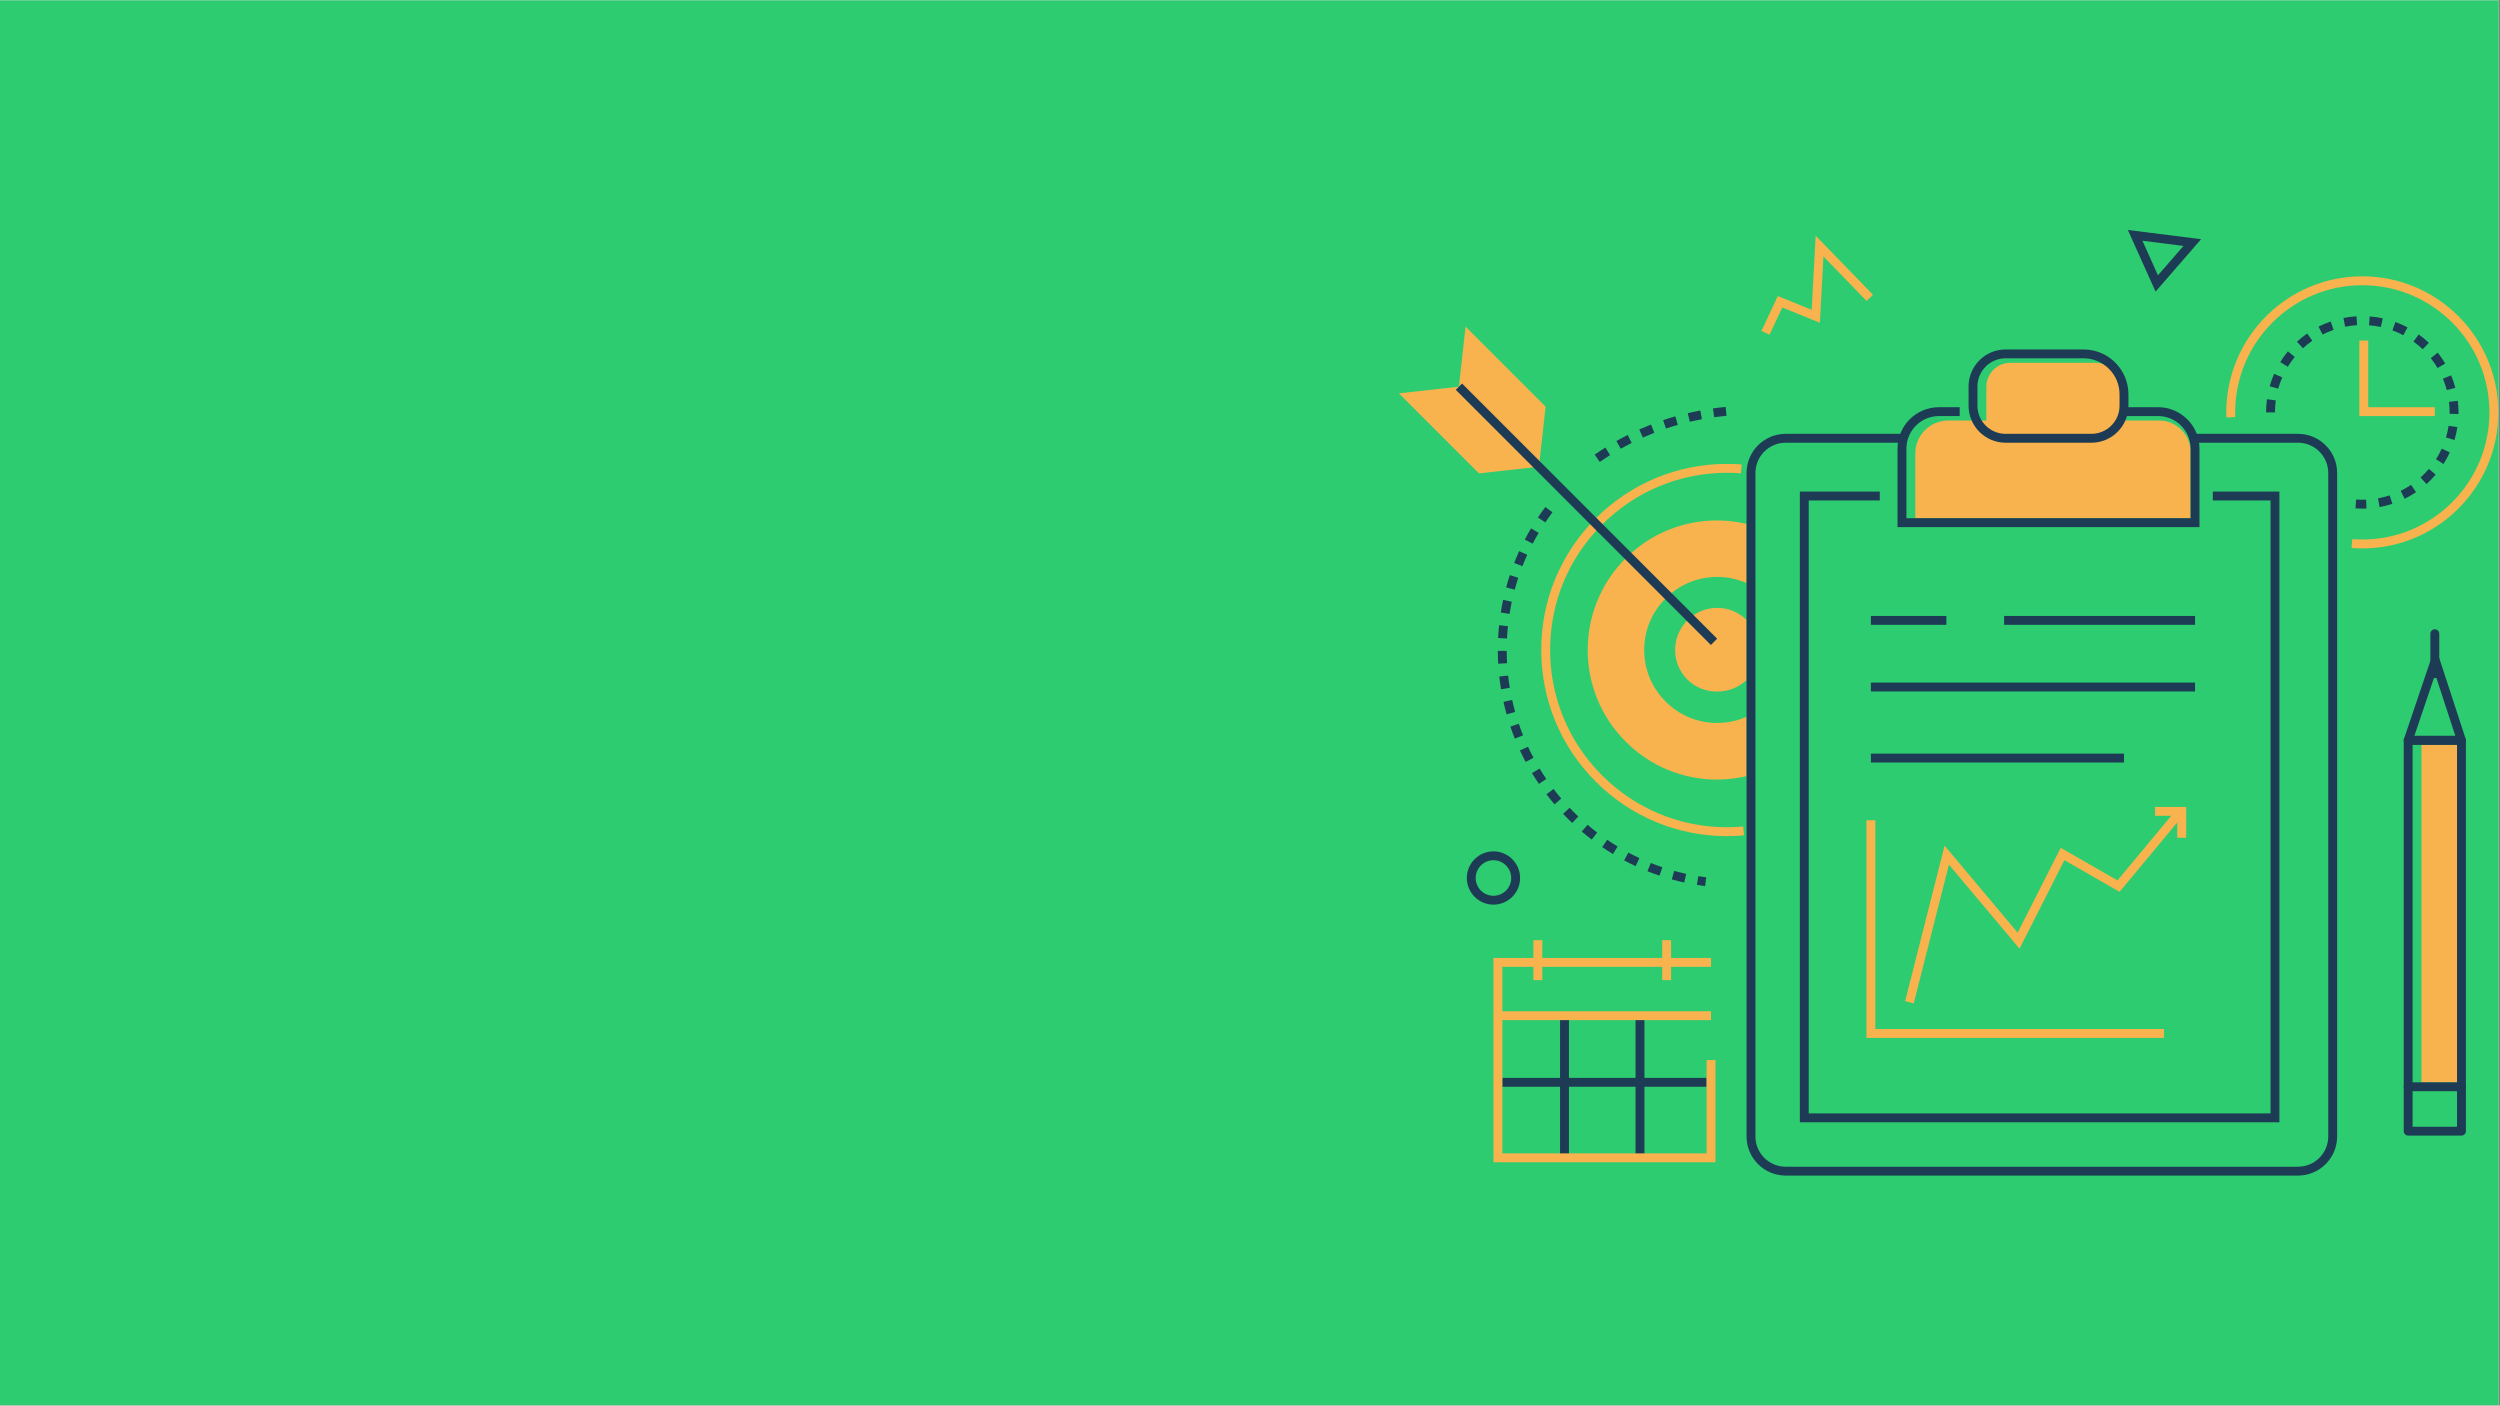 <svg version="1.0" preserveAspectRatio="xMidYMid meet" height="768" viewBox="0 0 1024.5 576" zoomAndPan="magnify" width="1366" xmlns:xlink="http://www.w3.org/1999/xlink" xmlns="http://www.w3.org/2000/svg"><rect x="0" y="0" width="1024.5" height="576" fill="#808080" stroke="none"/><defs><clipPath id="ea82c90db0"><path clip-rule="nonzero" d="M 0 0.141 L 1024 0.141 L 1024 575.859 L 0 575.859 Z M 0 0.141"></path></clipPath><clipPath id="1fdb3d62cf"><path clip-rule="nonzero" d="M 871 94.164 L 903 94.164 L 903 120 L 871 120 Z M 871 94.164"></path></clipPath><clipPath id="9bb9112219"><path clip-rule="nonzero" d="M 573.215 158 L 631 158 L 631 194 L 573.215 194 Z M 573.215 158"></path></clipPath><clipPath id="a9eef140d7"><path clip-rule="nonzero" d="M 715 177 L 958 177 L 958 481.723 L 715 481.723 Z M 715 177"></path></clipPath><clipPath id="b9df4d5638"><path clip-rule="nonzero" d="M 912 113 L 1023.746 113 L 1023.746 225 L 912 225 Z M 912 113"></path></clipPath></defs><g clip-path="url(#ea82c90db0)"><path fill-rule="nonzero" fill-opacity="1" d="M 0 0.141 L 1024 0.141 L 1024 575.859 L 0 575.859 Z M 0 0.141" fill="#ffffff"></path><path fill-rule="nonzero" fill-opacity="1" d="M 0 0.141 L 1024 0.141 L 1024 575.859 L 0 575.859 Z M 0 0.141" fill="#2ecc71"></path></g><path fill-rule="nonzero" fill-opacity="1" d="M 642.949 474.473 L 639.312 474.473 L 639.312 416.23 L 642.949 416.23 L 642.949 474.473" fill="#1e3b55"></path><path fill-rule="nonzero" fill-opacity="1" d="M 673.887 474.473 L 670.246 474.473 L 670.246 416.23 L 673.887 416.23 L 673.887 474.473" fill="#1e3b55"></path><path fill-rule="nonzero" fill-opacity="1" d="M 699.363 445.352 L 615.656 445.352 L 615.656 441.711 L 699.363 441.711 L 699.363 445.352" fill="#1e3b55"></path><path fill-rule="nonzero" fill-opacity="1" d="M 701.184 418.047 L 613.836 418.047 L 613.836 414.41 L 701.184 414.41 L 701.184 418.047" fill="#f8b34e"></path><path fill-rule="nonzero" fill-opacity="1" d="M 632.035 401.664 L 628.395 401.664 L 628.395 385.289 L 632.035 385.289 L 632.035 401.664" fill="#f8b34e"></path><path fill-rule="nonzero" fill-opacity="1" d="M 684.805 401.664 L 681.168 401.664 L 681.168 385.289 L 684.805 385.289 L 684.805 401.664" fill="#f8b34e"></path><path fill-rule="nonzero" fill-opacity="1" d="M 703 476.297 L 612.02 476.297 L 612.02 392.566 L 701.184 392.566 L 701.184 396.207 L 615.656 396.207 L 615.656 472.652 L 699.363 472.652 L 699.363 434.43 L 703 434.43 L 703 476.297" fill="#f8b34e"></path><g clip-path="url(#1fdb3d62cf)"><path fill-rule="nonzero" fill-opacity="1" d="M 877.969 98.66 L 884.328 112.816 L 894.789 100.781 Z M 883.344 119.5 L 871.996 94.238 L 902.012 98.02 L 883.344 119.5" fill="#1e3b55"></path></g><path fill-rule="nonzero" fill-opacity="1" d="M 725.148 137.168 L 721.855 135.625 L 728.559 121.332 L 742.43 126.965 L 744.062 96.594 L 767.543 120.781 L 764.93 123.316 L 747.246 105.102 L 745.789 132.262 L 730.387 126.004 L 725.148 137.168" fill="#f8b34e"></path><path fill-rule="nonzero" fill-opacity="1" d="M 612.02 352.523 C 608.004 352.523 604.738 355.789 604.738 359.805 C 604.738 363.82 608.004 367.086 612.02 367.086 C 616.031 367.086 619.297 363.82 619.297 359.805 C 619.297 355.789 616.031 352.523 612.02 352.523 Z M 612.02 370.723 C 605.996 370.723 601.102 365.828 601.102 359.805 C 601.102 353.781 605.996 348.883 612.02 348.883 C 618.039 348.883 622.934 353.781 622.934 359.805 C 622.934 365.828 618.039 370.723 612.02 370.723" fill="#1e3b55"></path><path fill-rule="nonzero" fill-opacity="1" d="M 884.785 172.324 L 870.41 172.324 L 870.41 160.645 C 870.41 154.027 865.051 148.664 858.434 148.664 L 823.844 148.664 C 818.406 148.664 814 153.07 814 158.512 L 814 172.324 L 798.41 172.324 C 790.941 172.324 784.887 178.379 784.887 185.855 L 784.887 212.371 L 897.703 212.371 L 897.703 185.25 C 897.703 178.113 891.922 172.324 884.785 172.324" fill="#f8b34e"></path><path fill-rule="nonzero" fill-opacity="1" d="M 691.531 254.168 C 688.301 257.402 686.465 261.777 686.465 266.344 C 686.465 270.969 688.301 275.281 691.531 278.516 C 698.016 285.004 709.254 285.039 715.738 278.637 L 715.738 254.047 C 712.523 250.895 708.27 249.102 703.703 249.102 C 699.137 249.102 694.766 250.938 691.531 254.168" fill="#f8b34e"></path><path fill-rule="nonzero" fill-opacity="1" d="M 666.18 228.812 C 645.457 249.543 645.457 283.207 666.18 303.871 C 676.195 313.957 689.504 319.473 703.703 319.473 C 707.812 319.473 711.836 318.953 715.738 318.055 L 715.738 293.738 C 711.992 295.383 707.914 296.27 703.703 296.27 C 695.719 296.27 688.238 293.16 682.598 287.52 C 676.895 281.875 673.789 274.332 673.789 266.344 C 673.789 258.355 676.895 250.875 682.598 245.23 C 688.238 239.527 695.719 236.418 703.703 236.418 C 707.914 236.418 711.992 237.301 715.738 238.953 L 715.738 214.691 C 711.836 213.793 707.812 213.277 703.703 213.277 C 689.504 213.277 676.195 218.797 666.18 228.812" fill="#f8b34e"></path><path fill-rule="nonzero" fill-opacity="1" d="M 707.801 342.648 C 687.469 342.648 668.336 334.715 653.926 320.301 C 639.52 305.891 631.59 286.707 631.602 266.297 C 631.613 245.926 639.543 226.801 653.926 212.445 C 668.336 198.039 687.469 190.102 707.801 190.102 C 709.762 190.102 711.754 190.18 713.715 190.328 L 713.434 193.965 C 711.559 193.812 709.672 193.742 707.801 193.742 C 688.438 193.742 670.219 201.301 656.5 215.023 C 642.805 228.691 635.254 246.902 635.242 266.301 C 635.227 285.738 642.777 304 656.5 317.727 C 670.219 331.453 688.438 339.008 707.801 339.008 C 709.992 339.008 712.199 338.91 714.367 338.707 L 714.699 342.336 C 712.422 342.543 710.102 342.648 707.801 342.648" fill="#f8b34e"></path><path fill-rule="nonzero" fill-opacity="1" d="M 633.258 214.086 L 630.234 212.062 C 631.211 210.602 632.238 209.156 633.285 207.766 L 636.191 209.953 C 635.188 211.293 634.199 212.68 633.258 214.086 Z M 628.086 222.805 L 624.859 221.121 C 625.668 219.574 626.531 218.027 627.422 216.52 L 630.555 218.375 C 629.691 219.824 628.863 221.316 628.086 222.805 Z M 623.898 232.031 L 620.504 230.707 C 621.137 229.082 621.828 227.449 622.555 225.855 L 625.867 227.359 C 625.168 228.898 624.504 230.469 623.898 232.031 Z M 620.727 241.66 L 617.215 240.711 C 617.672 239.016 618.18 237.316 618.723 235.664 L 622.184 236.801 C 621.656 238.395 621.168 240.027 620.727 241.66 Z M 618.613 251.574 L 615.016 251.004 C 615.289 249.277 615.613 247.531 615.977 245.824 L 619.535 246.586 C 619.184 248.23 618.875 249.906 618.613 251.574 Z M 617.562 261.656 L 613.93 261.473 C 614.016 259.719 614.156 257.953 614.336 256.219 L 617.949 256.598 C 617.781 258.27 617.648 259.965 617.562 261.656 Z M 613.961 271.996 C 613.863 270.25 613.812 268.477 613.805 266.734 L 617.445 266.727 C 617.449 268.402 617.5 270.105 617.594 271.789 Z M 615.125 282.453 C 614.84 280.73 614.594 278.98 614.402 277.238 L 618.02 276.84 C 618.207 278.512 618.441 280.199 618.715 281.859 Z M 617.402 292.73 C 616.93 291.047 616.5 289.328 616.125 287.625 L 619.68 286.832 C 620.043 288.473 620.457 290.129 620.906 291.754 Z M 620.777 302.699 C 620.125 301.07 619.512 299.41 618.953 297.758 L 622.398 296.59 C 622.938 298.18 623.527 299.781 624.156 301.352 Z M 625.211 312.242 C 624.387 310.695 623.594 309.109 622.863 307.531 L 626.164 305.996 C 626.871 307.516 627.629 309.043 628.426 310.531 Z M 630.652 321.254 C 629.668 319.805 628.711 318.316 627.809 316.824 L 630.926 314.941 C 631.789 316.375 632.715 317.809 633.664 319.203 Z M 637.043 329.617 C 635.91 328.285 634.793 326.91 633.734 325.52 L 636.625 323.309 C 637.648 324.648 638.719 325.973 639.809 327.254 Z M 644.289 337.25 C 643.629 336.621 642.98 335.988 642.336 335.344 C 641.734 334.742 641.145 334.137 640.562 333.527 L 643.203 331.02 C 643.762 331.605 644.332 332.191 644.906 332.77 C 645.531 333.391 646.156 334.004 646.789 334.602 Z M 652.301 344.07 C 650.898 342.996 649.52 341.887 648.207 340.766 L 650.566 337.992 C 651.832 339.07 653.16 340.145 654.512 341.18 Z M 661.004 349.996 C 659.512 349.098 658.023 348.141 656.574 347.148 L 658.621 344.141 C 660.02 345.094 661.453 346.016 662.883 346.879 Z M 670.297 354.941 C 668.719 354.211 667.129 353.422 665.578 352.598 L 667.293 349.383 C 668.781 350.176 670.309 350.934 671.824 351.641 Z M 680.07 358.848 C 678.402 358.281 676.738 357.672 675.129 357.027 L 676.48 353.648 C 678.027 354.266 679.629 354.852 681.234 355.395 Z M 690.211 361.656 C 688.488 361.277 686.77 360.855 685.102 360.391 L 686.074 356.879 C 687.68 357.328 689.332 357.738 690.992 358.102 Z M 698.75 363.137 C 697.621 362.992 696.5 362.828 695.379 362.648 L 695.965 359.051 C 697.047 359.23 698.129 359.387 699.219 359.527 L 698.75 363.137" fill="#1e3b55"></path><path fill-rule="nonzero" fill-opacity="1" d="M 702.461 170.969 L 701.969 167.363 C 703.695 167.121 705.434 166.926 707.184 166.762 L 707.516 170.387 C 705.824 170.543 704.141 170.738 702.461 170.969 Z M 692.477 172.832 L 691.645 169.289 C 693.336 168.891 695.066 168.527 696.785 168.203 L 697.449 171.785 C 695.789 172.094 694.117 172.445 692.477 172.832 Z M 682.711 175.621 L 681.543 172.176 C 683.195 171.613 684.879 171.09 686.562 170.609 L 687.559 174.113 C 685.938 174.574 684.305 175.082 682.711 175.621 Z M 673.246 179.316 L 671.762 175.992 C 673.352 175.285 674.984 174.602 676.609 173.965 L 677.934 177.355 C 676.363 177.973 674.785 178.633 673.246 179.316 Z M 664.18 183.891 L 662.391 180.719 C 663.895 179.871 665.453 179.039 667.023 178.242 L 668.66 181.492 C 667.152 182.258 665.656 183.055 664.18 183.891 Z M 655.578 189.293 L 653.5 186.305 C 654.91 185.324 656.387 184.344 657.879 183.406 L 659.816 186.492 C 658.371 187.398 656.945 188.344 655.578 189.293" fill="#1e3b55"></path><path fill-rule="nonzero" fill-opacity="1" d="M 630.656 191.258 L 597.859 158.457 L 600.59 133.848 L 633.391 166.656 L 630.656 191.258" fill="#f8b34e"></path><g clip-path="url(#9bb9112219)"><path fill-rule="nonzero" fill-opacity="1" d="M 630.656 191.258 L 597.859 158.457 L 573.258 161.188 L 606.059 193.992 L 630.656 191.258" fill="#f8b34e"></path></g><path fill-rule="nonzero" fill-opacity="1" d="M 701.117 264.316 L 596.57 159.738 L 599.145 157.168 L 703.691 261.738 L 701.117 264.316" fill="#1e3b55"></path><g clip-path="url(#a9eef140d7)"><path fill-rule="nonzero" fill-opacity="1" d="M 941.734 481.754 L 731.762 481.754 C 722.926 481.754 715.738 474.562 715.738 465.727 L 715.738 193.812 C 715.738 184.977 722.926 177.785 731.762 177.785 L 779.426 177.785 L 779.426 181.426 L 731.762 181.426 C 724.934 181.426 719.379 186.984 719.379 193.812 L 719.379 465.727 C 719.379 472.562 724.934 478.117 731.762 478.117 L 941.734 478.117 C 948.562 478.117 954.117 472.562 954.117 465.727 L 954.117 193.812 C 954.117 186.984 948.562 181.426 941.734 181.426 L 899.527 181.426 L 899.527 177.785 L 941.734 177.785 C 950.57 177.785 957.758 184.977 957.758 193.812 L 957.758 465.727 C 957.758 474.562 950.57 481.754 941.734 481.754" fill="#1e3b55"></path></g><path fill-rule="nonzero" fill-opacity="1" d="M 899.527 256.051 L 821.281 256.051 L 821.281 252.414 L 899.527 252.414 L 899.527 256.051" fill="#1e3b55"></path><path fill-rule="nonzero" fill-opacity="1" d="M 797.621 256.051 L 766.691 256.051 L 766.691 252.414 L 797.621 252.414 L 797.621 256.051" fill="#1e3b55"></path><path fill-rule="nonzero" fill-opacity="1" d="M 899.527 283.355 L 766.691 283.355 L 766.691 279.715 L 899.527 279.715 L 899.527 283.355" fill="#1e3b55"></path><path fill-rule="nonzero" fill-opacity="1" d="M 870.41 312.48 L 766.691 312.48 L 766.691 308.836 L 870.41 308.836 L 870.41 312.48" fill="#1e3b55"></path><path fill-rule="nonzero" fill-opacity="1" d="M 934.098 459.914 L 737.574 459.914 L 737.574 201.445 L 770.328 201.445 L 770.328 205.09 L 741.215 205.09 L 741.215 456.27 L 930.461 456.27 L 930.461 205.09 L 906.805 205.09 L 906.805 201.445 L 934.098 201.445 L 934.098 459.914" fill="#1e3b55"></path><path fill-rule="nonzero" fill-opacity="1" d="M 886.789 425.328 L 764.871 425.328 L 764.871 336.141 L 768.508 336.141 L 768.508 421.691 L 886.789 421.691 L 886.789 425.328" fill="#f8b34e"></path><path fill-rule="nonzero" fill-opacity="1" d="M 784.246 411.191 L 780.719 410.297 L 796.895 346.547 L 826.84 382.215 L 844.484 347.434 L 867.758 360.785 L 891.102 332.711 L 893.898 335.039 L 868.598 365.473 L 845.996 352.496 L 827.598 388.77 L 798.676 354.328 L 784.246 411.191" fill="#f8b34e"></path><path fill-rule="nonzero" fill-opacity="1" d="M 901.348 216.008 L 777.605 216.008 L 777.605 183.84 C 777.605 174.484 785.223 166.867 794.578 166.867 L 803.082 166.867 L 803.082 170.504 L 794.578 170.504 C 787.227 170.504 781.25 176.484 781.25 183.84 L 781.25 212.371 L 897.703 212.371 L 897.703 183.84 C 897.703 176.484 891.727 170.504 884.375 170.504 L 870.41 170.504 L 870.41 166.867 L 884.375 166.867 C 893.734 166.867 901.348 174.484 901.348 183.84 L 901.348 216.008" fill="#1e3b55"></path><path fill-rule="nonzero" fill-opacity="1" d="M 821.883 146.84 C 815.531 146.84 810.363 152.012 810.363 158.367 L 810.363 166.266 C 810.363 172.617 815.531 177.785 821.883 177.785 L 857.07 177.785 C 863.422 177.785 868.59 172.617 868.59 166.266 L 868.59 161.598 C 868.59 153.461 861.977 146.84 853.844 146.84 Z M 857.07 181.426 L 821.883 181.426 C 813.523 181.426 806.723 174.625 806.723 166.266 L 806.723 158.367 C 806.723 150.004 813.523 143.203 821.883 143.203 L 853.844 143.203 C 863.984 143.203 872.234 151.453 872.234 161.598 L 872.234 166.266 C 872.234 174.625 865.43 181.426 857.07 181.426" fill="#1e3b55"></path><path fill-rule="nonzero" fill-opacity="1" d="M 895.887 343.309 L 892.25 343.309 L 892.25 334.32 L 883.148 334.32 L 883.148 330.684 L 895.887 330.684 L 895.887 343.309" fill="#f8b34e"></path><path fill-rule="nonzero" fill-opacity="1" d="M 992.332 305.199 L 992.332 443.531 L 1008.707 443.531 L 1008.707 305.199 L 992.332 305.199" fill="#f8b34e"></path><path fill-rule="nonzero" fill-opacity="1" d="M 988.688 443.531 L 1006.887 443.531 L 1006.887 305.199 L 988.688 305.199 Z M 1008.707 447.168 L 986.871 447.168 C 985.867 447.168 985.051 446.359 985.051 445.352 L 985.051 303.379 C 985.051 302.371 985.867 301.555 986.871 301.555 L 1008.707 301.555 C 1009.711 301.555 1010.527 302.371 1010.527 303.379 L 1010.527 445.352 C 1010.527 446.359 1009.711 447.168 1008.707 447.168" fill="#1e3b55"></path><path fill-rule="nonzero" fill-opacity="1" d="M 1008.707 465.371 L 986.871 465.371 C 985.867 465.371 985.051 464.559 985.051 463.551 L 985.051 445.352 C 985.051 444.348 985.867 443.531 986.871 443.531 C 987.879 443.531 988.688 444.348 988.688 445.352 L 988.688 461.734 L 1006.887 461.734 L 1006.887 445.352 C 1006.887 444.348 1007.699 443.531 1008.707 443.531 C 1009.711 443.531 1010.527 444.348 1010.527 445.352 L 1010.527 463.551 C 1010.527 464.559 1009.711 465.371 1008.707 465.371" fill="#1e3b55"></path><path fill-rule="nonzero" fill-opacity="1" d="M 989.406 301.555 L 1006.195 301.555 L 997.949 276.324 Z M 1008.707 305.199 L 986.871 305.199 C 986.285 305.199 985.734 304.914 985.391 304.438 C 985.051 303.961 984.961 303.352 985.148 302.793 L 996.258 269.98 C 996.508 269.234 997.223 268.719 997.988 268.742 C 998.773 268.746 999.469 269.25 999.711 269.996 L 1010.434 302.816 C 1010.621 303.367 1010.523 303.973 1010.18 304.445 C 1009.836 304.918 1009.289 305.199 1008.707 305.199" fill="#1e3b55"></path><path fill-rule="nonzero" fill-opacity="1" d="M 997.789 277.895 C 996.785 277.895 995.969 277.082 995.969 276.078 L 995.969 259.695 C 995.969 258.691 996.785 257.875 997.789 257.875 C 998.793 257.875 999.609 258.691 999.609 259.695 L 999.609 276.078 C 999.609 277.082 998.793 277.895 997.789 277.895" fill="#1e3b55"></path><g clip-path="url(#b9df4d5638)"><path fill-rule="nonzero" fill-opacity="1" d="M 968.07 224.746 C 966.613 224.746 965.133 224.684 963.668 224.57 L 963.953 220.941 C 965.32 221.051 966.703 221.105 968.07 221.105 C 996.801 221.105 1020.168 197.723 1020.168 168.992 C 1020.168 140.254 996.801 116.879 968.07 116.879 C 939.344 116.879 915.973 140.254 915.973 168.992 C 915.973 169.641 915.98 170.285 916.008 170.922 L 912.367 171.062 C 912.344 170.371 912.332 169.684 912.332 168.992 C 912.332 138.246 937.336 113.234 968.07 113.234 C 998.805 113.234 1023.812 138.246 1023.812 168.992 C 1023.812 199.73 998.805 224.746 968.07 224.746" fill="#f8b34e"></path></g><path fill-rule="nonzero" fill-opacity="1" d="M 961.043 133.883 L 960.332 130.312 C 962.094 129.961 963.895 129.73 965.695 129.621 L 965.914 133.258 C 964.277 133.352 962.641 133.562 961.043 133.883 Z M 975.688 134 C 974.094 133.66 972.453 133.422 970.832 133.297 L 971.102 129.668 C 972.895 129.801 974.695 130.062 976.457 130.445 Z M 951.789 137.102 L 950.133 133.859 C 951.738 133.039 953.41 132.324 955.109 131.734 L 956.305 135.172 C 954.762 135.707 953.246 136.355 951.789 137.102 Z M 984.887 137.379 C 983.449 136.617 981.941 135.938 980.406 135.375 L 981.66 131.957 C 983.352 132.578 985.02 133.32 986.602 134.168 Z M 943.762 142.719 L 941.289 140.043 C 942.605 138.828 944.02 137.684 945.496 136.648 L 947.582 139.629 C 946.246 140.57 944.957 141.609 943.762 142.719 Z M 992.824 143.137 C 991.648 142.012 990.383 140.949 989.051 139.984 L 991.188 137.043 C 992.652 138.102 994.051 139.266 995.34 140.508 Z M 937.539 150.297 L 934.441 148.391 C 935.379 146.863 936.438 145.379 937.578 143.98 L 940.391 146.293 C 939.355 147.562 938.395 148.906 937.539 150.297 Z M 998.91 150.82 C 998.086 149.414 997.152 148.055 996.137 146.773 L 998.984 144.512 C 1000.105 145.926 1001.133 147.422 1002.047 148.969 Z M 933.613 159.277 L 930.109 158.293 C 930.598 156.559 931.211 154.844 931.934 153.191 L 935.266 154.652 C 934.613 156.148 934.059 157.703 933.613 159.277 Z M 1002.688 159.859 C 1002.27 158.281 1001.738 156.715 1001.109 155.211 L 1004.469 153.805 C 1005.164 155.465 1005.75 157.188 1006.203 158.934 Z M 932.281 168.992 L 928.641 168.992 C 928.641 167.184 928.762 165.371 929.012 163.59 L 932.613 164.086 C 932.395 165.699 932.281 167.348 932.281 168.992 Z M 1007.492 169.652 L 1003.855 169.594 L 1003.859 168.992 C 1003.859 167.551 1003.77 166.105 1003.602 164.684 L 1007.215 164.254 C 1007.402 165.816 1007.5 167.41 1007.5 168.992 Z M 1005.844 180.324 L 1002.363 179.281 C 1002.824 177.715 1003.188 176.105 1003.441 174.488 L 1007.035 175.043 C 1006.762 176.828 1006.359 178.602 1005.844 180.324 Z M 1001.348 190.148 L 998.277 188.191 C 999.16 186.809 999.949 185.355 1000.625 183.875 L 1003.938 185.391 C 1003.188 187.02 1002.32 188.625 1001.348 190.148 Z M 994.363 198.379 L 991.934 195.672 C 993.156 194.574 994.309 193.395 995.363 192.148 L 998.137 194.508 C 996.977 195.875 995.703 197.176 994.363 198.379 Z M 985.414 204.414 L 983.812 201.145 C 985.273 200.434 986.699 199.605 988.062 198.691 L 990.098 201.707 C 988.598 202.719 987.02 203.629 985.414 204.414 Z M 975.16 207.793 L 974.508 204.211 C 976.117 203.918 977.715 203.512 979.27 203.004 L 980.402 206.461 C 978.695 207.023 976.926 207.469 975.16 207.793 Z M 968.07 208.43 C 967.141 208.43 966.211 208.395 965.289 208.336 L 965.543 204.699 C 966.891 204.793 968.273 204.812 969.625 204.754 L 969.781 208.391 C 969.211 208.418 968.645 208.43 968.07 208.43" fill="#1e3b55"></path><path fill-rule="nonzero" fill-opacity="1" d="M 997.789 170.504 L 966.855 170.504 L 966.855 139.562 L 970.492 139.562 L 970.492 166.867 L 997.789 166.867 L 997.789 170.504" fill="#f8b34e"></path></svg>